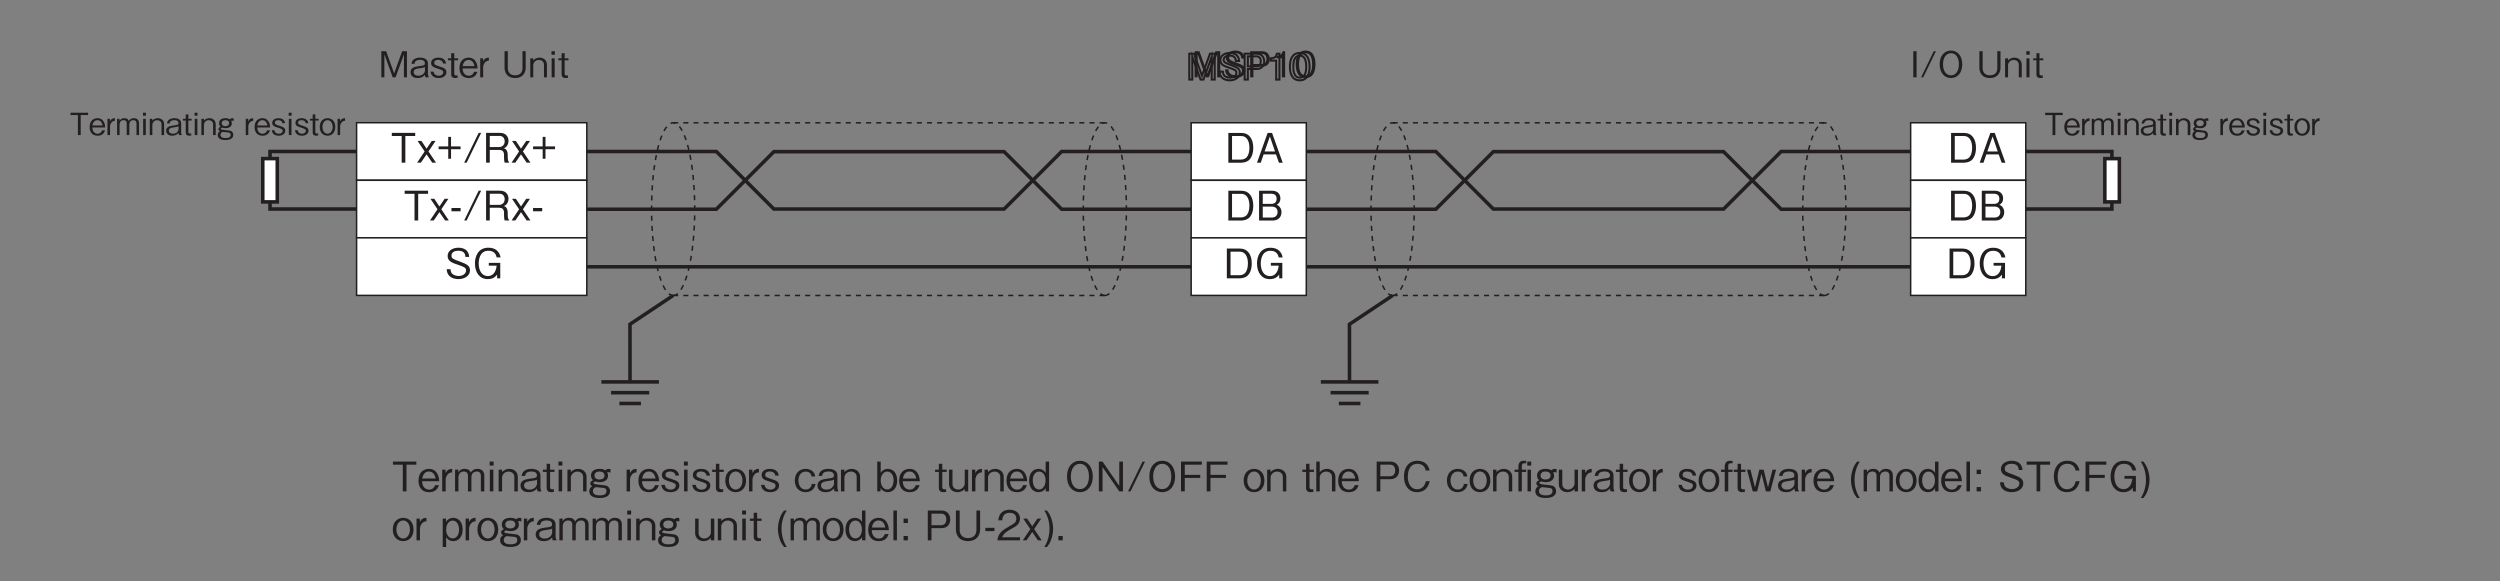 <?xml version="1.0" encoding="UTF-8"?>
<svg xmlns="http://www.w3.org/2000/svg" xmlns:xlink="http://www.w3.org/1999/xlink" width="487.56pt" height="113.37pt" viewBox="0 0 487.56 113.37" version="1.2">
<rect x="0" y="0" width="487.56" height="113.37" fill="#808080" stroke="none"/>
<defs>
<g>
<symbol overflow="visible" id="glyph0-0">
<path style="stroke:none;" d="M 0.703 0.844 L 6.266 0.844 L 6.266 -6.125 L 0.703 -6.125 Z M 3.484 -2.938 L 1.266 -5.781 L 5.703 -5.781 Z M 3.703 -2.641 L 5.922 -5.5 L 5.922 0.203 Z M 1.266 0.484 L 3.484 -2.359 L 5.703 0.484 Z M 1.047 -5.5 L 3.266 -2.641 L 1.047 0.203 Z M 1.047 -5.5 "/>
</symbol>
<symbol overflow="visible" id="glyph0-1">
<path style="stroke:none;" d="M 5.531 0 L 5.531 -5.094 L 4.594 -5.094 L 3.031 -0.766 L 1.469 -5.094 L 0.531 -5.094 L 0.531 0 L 1.125 0 L 1.125 -4.484 L 2.75 0 L 3.312 0 L 4.938 -4.484 L 4.938 0 Z M 5.531 0 "/>
</symbol>
<symbol overflow="visible" id="glyph0-2">
<path style="stroke:none;" d="M 3.75 0 L 3.75 -0.078 C 3.609 -0.203 3.562 -0.469 3.562 -0.641 L 3.562 -2.703 C 3.562 -3.641 2.672 -3.844 2 -3.844 C 1.766 -3.844 1.266 -3.812 0.875 -3.547 C 0.453 -3.266 0.406 -2.922 0.359 -2.641 L 0.953 -2.641 C 0.984 -2.891 1.047 -3.406 2.047 -3.406 C 2.219 -3.406 2.969 -3.406 2.969 -2.734 C 2.969 -2.328 2.719 -2.297 1.828 -2.188 C 0.906 -2.062 0.172 -1.844 0.172 -1.016 C 0.172 -0.859 0.188 -0.609 0.375 -0.344 C 0.594 -0.031 0.953 0.141 1.594 0.141 C 2.391 0.141 2.781 -0.266 2.984 -0.484 C 3 -0.25 3.016 -0.172 3.094 0 Z M 2.984 -1.266 C 2.984 -1.203 2.781 -0.312 1.703 -0.312 C 1.094 -0.312 0.781 -0.625 0.781 -1.016 C 0.781 -1.547 1.219 -1.672 1.859 -1.75 C 2.688 -1.875 2.781 -1.891 2.984 -2.016 Z M 2.984 -1.266 "/>
</symbol>
<symbol overflow="visible" id="glyph0-3">
<path style="stroke:none;" d="M 3.297 -1 C 3.297 -1.672 2.75 -1.859 2.094 -2.062 C 1.016 -2.438 0.922 -2.469 0.922 -2.828 C 0.922 -3.344 1.453 -3.406 1.688 -3.406 C 2.047 -3.406 2.578 -3.266 2.625 -2.703 L 3.234 -2.703 C 3.188 -2.969 3.031 -3.844 1.703 -3.844 C 1.031 -3.844 0.312 -3.547 0.312 -2.797 C 0.312 -2.109 0.844 -1.938 1.547 -1.719 C 2.391 -1.438 2.688 -1.344 2.688 -0.969 C 2.688 -0.75 2.469 -0.312 1.797 -0.312 C 1.156 -0.312 0.844 -0.703 0.797 -1.109 L 0.188 -1.109 C 0.266 -0.781 0.422 0.141 1.781 0.141 C 2.625 0.141 3.297 -0.297 3.297 -1 Z M 3.297 -1 "/>
</symbol>
<symbol overflow="visible" id="glyph0-4">
<path style="stroke:none;" d="M 2.094 -3.328 L 2.094 -3.703 L 1.344 -3.703 L 1.344 -4.703 L 0.75 -4.703 L 0.75 -3.703 L 0.109 -3.703 L 0.109 -3.328 L 0.75 -3.328 L 0.75 -0.594 C 0.75 -0.016 1.141 0.141 1.516 0.141 C 1.641 0.141 1.734 0.125 2 0.094 L 2 -0.359 L 1.844 -0.359 C 1.562 -0.359 1.344 -0.359 1.344 -0.75 L 1.344 -3.328 Z M 2.094 -3.328 "/>
</symbol>
<symbol overflow="visible" id="glyph0-5">
<path style="stroke:none;" d="M 3.703 -1.734 C 3.688 -2.016 3.656 -2.453 3.438 -2.906 C 3.219 -3.375 2.781 -3.844 1.938 -3.844 C 1.156 -3.844 0.172 -3.359 0.172 -1.828 C 0.172 -1.031 0.469 0.141 2 0.141 C 2.719 0.141 3.406 -0.188 3.656 -1.078 L 3.016 -1.078 C 2.922 -0.844 2.703 -0.312 1.984 -0.312 C 1.469 -0.312 0.812 -0.641 0.781 -1.734 Z M 3.094 -2.188 L 0.781 -2.188 C 0.906 -2.844 1.234 -3.391 1.938 -3.391 C 2.859 -3.391 3.047 -2.422 3.094 -2.188 Z M 3.094 -2.188 "/>
</symbol>
<symbol overflow="visible" id="glyph0-6">
<path style="stroke:none;" d="M 2.031 -3.25 L 2.031 -3.844 C 1.281 -3.844 1.031 -3.359 0.906 -3.109 L 0.906 -3.703 L 0.344 -3.703 L 0.344 0 L 0.922 0 L 0.922 -2.031 C 0.922 -2.312 1.094 -2.703 1.266 -2.891 C 1.484 -3.125 1.719 -3.25 2.031 -3.25 Z M 2.031 -3.25 "/>
</symbol>
<symbol overflow="visible" id="glyph0-7">
<path style="stroke:none;" d=""/>
</symbol>
<symbol overflow="visible" id="glyph0-8">
<path style="stroke:none;" d="M 4.703 -1.844 L 4.703 -5.094 L 4.078 -5.094 L 4.078 -1.75 C 4.078 -1.438 3.969 -0.391 2.625 -0.391 C 1.594 -0.391 1.219 -1.109 1.219 -1.75 L 1.219 -5.094 L 0.578 -5.094 L 0.578 -1.844 C 0.578 -1.406 0.75 0.141 2.672 0.141 C 4 0.141 4.703 -0.781 4.703 -1.844 Z M 4.703 -1.844 "/>
</symbol>
<symbol overflow="visible" id="glyph0-9">
<path style="stroke:none;" d="M 3.562 0 L 3.562 -2.469 C 3.562 -3.438 2.781 -3.844 2.141 -3.844 C 1.656 -3.844 1.188 -3.656 0.891 -3.281 L 0.891 -3.703 L 0.312 -3.703 L 0.312 0 L 0.891 0 L 0.891 -2.375 C 0.891 -2.766 1.25 -3.391 2.016 -3.391 C 2.469 -3.391 2.984 -3.109 2.984 -2.453 L 2.984 0 Z M 3.562 0 "/>
</symbol>
<symbol overflow="visible" id="glyph0-10">
<path style="stroke:none;" d="M 1.234 -4.406 L 1.234 -5.094 L 0.578 -5.094 L 0.578 -4.406 Z M 1.203 0 L 1.203 -3.703 L 0.609 -3.703 L 0.609 0 Z M 1.203 0 "/>
</symbol>
<symbol overflow="visible" id="glyph0-11">
<path style="stroke:none;" d="M 4.375 -1.359 C 4.375 -2.141 3.828 -2.422 2.719 -2.828 C 1.453 -3.297 1.219 -3.391 1.219 -3.875 C 1.219 -4.375 1.609 -4.703 2.406 -4.703 C 3.516 -4.703 3.578 -3.984 3.594 -3.656 L 4.25 -3.656 C 4.234 -3.828 4.203 -4.172 3.984 -4.516 C 3.562 -5.156 2.766 -5.219 2.422 -5.219 C 1.391 -5.219 0.562 -4.703 0.562 -3.828 C 0.562 -2.906 1.328 -2.641 2.328 -2.312 C 3.484 -1.922 3.719 -1.781 3.719 -1.344 C 3.719 -0.891 3.281 -0.391 2.453 -0.391 C 2.266 -0.391 1.797 -0.438 1.453 -0.688 C 1.094 -0.953 1.078 -1.359 1.062 -1.562 L 0.406 -1.562 C 0.422 -1.312 0.438 -0.969 0.688 -0.609 C 1.156 0.047 1.969 0.141 2.391 0.141 C 3.469 0.141 4.375 -0.422 4.375 -1.359 Z M 4.375 -1.359 "/>
</symbol>
<symbol overflow="visible" id="glyph0-12">
<path style="stroke:none;" d="M 4.375 -3.562 C 4.375 -4.531 3.75 -5.094 2.906 -5.094 L 0.547 -5.094 L 0.547 0 L 1.172 0 L 1.172 -2.078 L 2.906 -2.078 C 3.844 -2.078 4.375 -2.703 4.375 -3.562 Z M 3.719 -3.578 C 3.719 -3.062 3.484 -2.594 2.844 -2.594 L 1.172 -2.594 L 1.172 -4.562 L 2.844 -4.562 C 3.422 -4.562 3.719 -4.188 3.719 -3.578 Z M 3.719 -3.578 "/>
</symbol>
<symbol overflow="visible" id="glyph0-13">
<path style="stroke:none;" d="M 2.594 0 L 2.594 -5.094 L 2.109 -5.094 C 1.891 -4.234 1.328 -4.203 0.875 -4.172 L 0.875 -3.719 L 1.953 -3.719 L 1.953 0 Z M 2.594 0 "/>
</symbol>
<symbol overflow="visible" id="glyph0-14">
<path style="stroke:none;" d="M 4.125 -2.547 C 4.125 -3.812 3.75 -5.219 2.188 -5.219 C 0.641 -5.219 0.266 -3.828 0.266 -2.547 C 0.266 -1.266 0.641 0.141 2.188 0.141 C 3.75 0.141 4.125 -1.266 4.125 -2.547 Z M 3.469 -2.547 C 3.469 -1.359 3.172 -0.391 2.188 -0.391 C 1.219 -0.391 0.922 -1.359 0.922 -2.547 C 0.922 -3.688 1.203 -4.703 2.188 -4.703 C 3.172 -4.703 3.469 -3.719 3.469 -2.547 Z M 3.469 -2.547 "/>
</symbol>
<symbol overflow="visible" id="glyph0-15">
<path style="stroke:none;" d="M 1.219 0 L 1.219 -5.094 L 0.578 -5.094 L 0.578 0 Z M 1.219 0 "/>
</symbol>
<symbol overflow="visible" id="glyph0-16">
<path style="stroke:none;" d="M 3.188 -5.094 L 2.766 -5.094 L 0.297 0 L 0.719 0 Z M 3.188 -5.094 "/>
</symbol>
<symbol overflow="visible" id="glyph0-17">
<path style="stroke:none;" d="M 4.844 -2.547 C 4.844 -4.156 3.953 -5.219 2.641 -5.219 C 1.328 -5.219 0.438 -4.156 0.438 -2.547 C 0.438 -0.922 1.344 0.141 2.641 0.141 C 3.953 0.141 4.844 -0.906 4.844 -2.547 Z M 4.188 -2.547 C 4.188 -1.297 3.625 -0.391 2.641 -0.391 C 1.672 -0.391 1.094 -1.281 1.094 -2.547 C 1.094 -3.812 1.672 -4.703 2.641 -4.703 C 3.625 -4.703 4.188 -3.812 4.188 -2.547 Z M 4.188 -2.547 "/>
</symbol>
<symbol overflow="visible" id="glyph1-0">
<path style="stroke:none;" d="M 0.797 0.953 L 7.156 0.953 L 7.156 -7 L 0.797 -7 Z M 3.984 -3.344 L 1.453 -6.594 L 6.5 -6.594 Z M 4.234 -3.016 L 6.766 -6.281 L 6.766 0.234 Z M 1.453 0.562 L 3.984 -2.703 L 6.5 0.562 Z M 1.188 -6.281 L 3.719 -3.016 L 1.188 0.234 Z M 1.188 -6.281 "/>
</symbol>
<symbol overflow="visible" id="glyph1-1">
<path style="stroke:none;" d="M 5.531 -2.891 C 5.531 -4.609 4.766 -5.812 3.172 -5.812 L 0.672 -5.812 L 0.672 0 L 3.172 0 C 3.609 0 4.266 -0.125 4.672 -0.484 C 5.188 -0.938 5.531 -1.797 5.531 -2.891 Z M 4.781 -2.906 C 4.781 -2.094 4.578 -1.422 4.25 -1.062 C 4.062 -0.844 3.641 -0.609 3.156 -0.609 L 1.391 -0.609 L 1.391 -5.203 L 3.156 -5.203 C 4.5 -5.203 4.781 -3.844 4.781 -2.906 Z M 4.781 -2.906 "/>
</symbol>
<symbol overflow="visible" id="glyph1-2">
<path style="stroke:none;" d="M 5.234 0 L 3.156 -5.812 L 2.297 -5.812 L 0.219 0 L 0.953 0 L 1.516 -1.625 L 3.922 -1.625 L 4.5 0 Z M 3.734 -2.188 L 1.703 -2.188 L 2.734 -5.109 Z M 3.734 -2.188 "/>
</symbol>
<symbol overflow="visible" id="glyph1-3">
<path style="stroke:none;" d="M 5 -1.625 C 5 -1.922 4.922 -2.266 4.719 -2.547 C 4.5 -2.891 4.266 -2.984 4.062 -3.062 C 4.312 -3.219 4.781 -3.5 4.781 -4.312 C 4.781 -5.078 4.312 -5.812 3.172 -5.812 L 0.625 -5.812 L 0.625 0 L 3.328 0 C 4.516 0 5 -0.844 5 -1.625 Z M 4.047 -4.234 C 4.047 -3.594 3.672 -3.25 3.016 -3.25 L 1.344 -3.25 L 1.344 -5.219 L 3.016 -5.219 C 3.656 -5.219 4.047 -4.906 4.047 -4.234 Z M 4.234 -1.656 C 4.234 -0.891 3.703 -0.578 3.078 -0.578 L 1.344 -0.578 L 1.344 -2.719 L 3.078 -2.719 C 3.75 -2.719 4.234 -2.391 4.234 -1.656 Z M 4.234 -1.656 "/>
</symbol>
<symbol overflow="visible" id="glyph1-4">
<path style="stroke:none;" d="M 5.516 -4.078 C 5.312 -5.203 4.531 -5.969 3.156 -5.969 C 1.078 -5.969 0.516 -4.219 0.516 -2.891 C 0.516 -1.172 1.406 0.156 3 0.156 C 4.078 0.156 4.516 -0.328 4.844 -0.719 L 4.844 0 L 5.453 0 L 5.453 -3.016 L 3.219 -3.016 L 3.219 -2.469 L 4.75 -2.469 C 4.703 -2.062 4.516 -0.438 3.016 -0.438 C 1.828 -0.438 1.25 -1.578 1.25 -2.891 C 1.25 -3.469 1.375 -5.375 3.141 -5.375 C 4.453 -5.375 4.672 -4.422 4.75 -4.078 Z M 5.516 -4.078 "/>
</symbol>
<symbol overflow="visible" id="glyph1-5">
<path style="stroke:none;" d="M 4.781 -5.203 L 4.781 -5.812 L 0.219 -5.812 L 0.219 -5.203 L 2.141 -5.203 L 2.141 0 L 2.859 0 L 2.859 -5.203 Z M 4.781 -5.203 "/>
</symbol>
<symbol overflow="visible" id="glyph1-6">
<path style="stroke:none;" d="M 4.234 -1.984 C 4.203 -2.312 4.172 -2.812 3.922 -3.312 C 3.672 -3.844 3.188 -4.391 2.219 -4.391 C 1.312 -4.391 0.188 -3.828 0.188 -2.094 C 0.188 -1.188 0.547 0.156 2.281 0.156 C 3.109 0.156 3.891 -0.203 4.172 -1.219 L 3.438 -1.219 C 3.328 -0.969 3.078 -0.344 2.266 -0.344 C 1.672 -0.344 0.922 -0.734 0.891 -1.984 Z M 3.531 -2.5 L 0.906 -2.5 C 1.047 -3.25 1.422 -3.875 2.219 -3.875 C 3.266 -3.875 3.484 -2.766 3.531 -2.5 Z M 3.531 -2.5 "/>
</symbol>
<symbol overflow="visible" id="glyph1-7">
<path style="stroke:none;" d="M 2.328 -3.703 L 2.328 -4.391 C 1.453 -4.391 1.188 -3.844 1.047 -3.547 L 1.047 -4.234 L 0.391 -4.234 L 0.391 0 L 1.062 0 L 1.062 -2.312 C 1.062 -2.641 1.25 -3.078 1.453 -3.297 C 1.688 -3.562 1.953 -3.703 2.328 -3.703 Z M 2.328 -3.703 "/>
</symbol>
<symbol overflow="visible" id="glyph1-8">
<path style="stroke:none;" d="M 6.094 0 L 6.094 -3.094 C 6.094 -3.703 5.766 -4.391 4.75 -4.391 C 3.984 -4.391 3.688 -4.016 3.469 -3.672 C 3.344 -3.922 3.125 -4.391 2.266 -4.391 C 1.547 -4.391 1.203 -4.047 1.031 -3.688 L 1.031 -4.234 L 0.391 -4.234 L 0.391 0 L 1.047 0 L 1.047 -2.75 C 1.047 -2.828 1.062 -3.875 2.094 -3.875 C 2.406 -3.875 2.906 -3.766 2.906 -3.062 L 2.906 0 L 3.578 0 L 3.578 -2.766 C 3.578 -2.859 3.578 -3.875 4.656 -3.875 C 5.312 -3.875 5.422 -3.359 5.422 -3.016 L 5.422 0 Z M 6.094 0 "/>
</symbol>
<symbol overflow="visible" id="glyph1-9">
<path style="stroke:none;" d="M 1.422 -5.031 L 1.422 -5.812 L 0.656 -5.812 L 0.656 -5.031 Z M 1.375 0 L 1.375 -4.234 L 0.688 -4.234 L 0.688 0 Z M 1.375 0 "/>
</symbol>
<symbol overflow="visible" id="glyph1-10">
<path style="stroke:none;" d="M 4.078 0 L 4.078 -2.812 C 4.078 -3.922 3.188 -4.391 2.438 -4.391 C 1.891 -4.391 1.359 -4.172 1.016 -3.75 L 1.016 -4.234 L 0.344 -4.234 L 0.344 0 L 1.016 0 L 1.016 -2.719 C 1.016 -3.156 1.422 -3.859 2.297 -3.859 C 2.812 -3.859 3.406 -3.547 3.406 -2.812 L 3.406 0 Z M 4.078 0 "/>
</symbol>
<symbol overflow="visible" id="glyph1-11">
<path style="stroke:none;" d="M 4.266 0 L 4.266 -0.094 C 4.125 -0.234 4.078 -0.547 4.078 -0.734 L 4.078 -3.094 C 4.078 -4.156 3.047 -4.391 2.297 -4.391 C 2.016 -4.391 1.438 -4.359 1 -4.062 C 0.531 -3.734 0.469 -3.344 0.406 -3.016 L 1.094 -3.016 C 1.125 -3.297 1.203 -3.875 2.344 -3.875 C 2.531 -3.875 3.391 -3.875 3.391 -3.125 C 3.391 -2.641 3.109 -2.609 2.078 -2.484 C 1.047 -2.359 0.188 -2.094 0.188 -1.156 C 0.188 -0.984 0.219 -0.688 0.422 -0.391 C 0.688 -0.031 1.094 0.156 1.812 0.156 C 2.734 0.156 3.172 -0.312 3.406 -0.562 C 3.422 -0.281 3.438 -0.203 3.516 0 Z M 3.406 -1.453 C 3.406 -1.375 3.188 -0.344 1.953 -0.344 C 1.234 -0.344 0.875 -0.719 0.875 -1.156 C 0.875 -1.75 1.406 -1.906 2.109 -2 C 3.062 -2.141 3.172 -2.156 3.406 -2.297 Z M 3.406 -1.453 "/>
</symbol>
<symbol overflow="visible" id="glyph1-12">
<path style="stroke:none;" d="M 2.391 -3.797 L 2.391 -4.234 L 1.531 -4.234 L 1.531 -5.375 L 0.859 -5.375 L 0.859 -4.234 L 0.125 -4.234 L 0.125 -3.797 L 0.859 -3.797 L 0.859 -0.688 C 0.859 -0.031 1.297 0.156 1.734 0.156 C 1.875 0.156 1.984 0.141 2.281 0.109 L 2.281 -0.406 L 2.094 -0.406 C 1.797 -0.406 1.531 -0.406 1.531 -0.859 L 1.531 -3.797 Z M 2.391 -3.797 "/>
</symbol>
<symbol overflow="visible" id="glyph1-13">
<path style="stroke:none;" d="M 4.328 -3.641 L 4.328 -4.328 C 4.234 -4.359 4.125 -4.391 3.984 -4.391 C 3.641 -4.391 3.453 -4.219 3.312 -4.109 C 3.156 -4.219 2.844 -4.391 2.188 -4.391 C 0.766 -4.391 0.516 -3.562 0.516 -3.078 C 0.516 -2.625 0.734 -2.344 0.922 -2.172 C 0.719 -2.094 0.375 -1.906 0.375 -1.547 C 0.375 -1.203 0.656 -1.078 0.781 -1.016 C 0.625 -0.922 0.188 -0.672 0.188 -0.016 C 0.188 1.141 1.469 1.297 2.219 1.297 C 2.797 1.297 4.234 1.188 4.234 -0.062 C 4.234 -0.406 4.094 -0.719 3.859 -0.922 C 3.609 -1.141 3.312 -1.172 2.734 -1.234 C 1.484 -1.359 0.984 -1.406 0.984 -1.641 C 0.984 -1.734 1.062 -1.844 1.344 -1.938 C 1.625 -1.844 1.922 -1.797 2.234 -1.797 C 3.266 -1.797 3.844 -2.328 3.844 -3.047 C 3.844 -3.391 3.719 -3.594 3.656 -3.703 C 3.734 -3.719 3.828 -3.75 3.953 -3.75 C 4.156 -3.75 4.25 -3.688 4.328 -3.641 Z M 3.156 -3.094 C 3.156 -2.594 2.75 -2.312 2.172 -2.312 C 1.578 -2.312 1.203 -2.609 1.203 -3.094 C 1.203 -3.609 1.625 -3.875 2.172 -3.875 C 2.703 -3.875 3.156 -3.641 3.156 -3.094 Z M 3.531 -0.047 C 3.531 0.672 2.797 0.781 2.234 0.781 C 1.859 0.781 0.891 0.75 0.891 -0.062 C 0.891 -0.609 1.344 -0.781 1.469 -0.828 C 1.703 -0.797 2.719 -0.703 2.922 -0.672 C 3.172 -0.641 3.531 -0.594 3.531 -0.047 Z M 3.531 -0.047 "/>
</symbol>
<symbol overflow="visible" id="glyph1-14">
<path style="stroke:none;" d=""/>
</symbol>
<symbol overflow="visible" id="glyph1-15">
<path style="stroke:none;" d="M 3.75 -1.141 C 3.75 -1.906 3.141 -2.109 2.391 -2.359 C 1.156 -2.781 1.047 -2.812 1.047 -3.234 C 1.047 -3.812 1.656 -3.875 1.922 -3.875 C 2.328 -3.875 2.938 -3.719 3 -3.078 L 3.688 -3.078 C 3.641 -3.391 3.453 -4.391 1.953 -4.391 C 1.172 -4.391 0.344 -4.047 0.344 -3.188 C 0.344 -2.406 0.969 -2.219 1.75 -1.953 C 2.734 -1.641 3.062 -1.531 3.062 -1.109 C 3.062 -0.844 2.828 -0.344 2.047 -0.344 C 1.312 -0.344 0.953 -0.812 0.922 -1.266 L 0.219 -1.266 C 0.297 -0.875 0.484 0.156 2.031 0.156 C 3 0.156 3.75 -0.328 3.75 -1.141 Z M 3.75 -1.141 "/>
</symbol>
<symbol overflow="visible" id="glyph1-16">
<path style="stroke:none;" d="M 4.234 -2.109 C 4.234 -3.688 3.234 -4.391 2.219 -4.391 C 1.188 -4.391 0.188 -3.688 0.188 -2.109 C 0.188 -0.547 1.188 0.156 2.219 0.156 C 3.234 0.156 4.234 -0.547 4.234 -2.109 Z M 3.531 -2.109 C 3.531 -1.141 3 -0.359 2.219 -0.359 C 1.422 -0.359 0.891 -1.141 0.891 -2.109 C 0.891 -3.078 1.406 -3.875 2.219 -3.875 C 3.016 -3.875 3.531 -3.078 3.531 -2.109 Z M 3.531 -2.109 "/>
</symbol>
<symbol overflow="visible" id="glyph1-17">
<path style="stroke:none;" d="M 4.234 -1.453 L 3.5 -1.453 C 3.469 -1.234 3.297 -0.359 2.312 -0.359 C 1.203 -0.359 0.891 -1.438 0.891 -2.125 C 0.891 -2.734 1.156 -3.859 2.297 -3.859 C 3.281 -3.859 3.406 -3.141 3.453 -2.906 L 4.172 -2.906 C 4.125 -3.125 4.078 -3.422 3.828 -3.734 C 3.375 -4.297 2.672 -4.391 2.312 -4.391 C 1.125 -4.391 0.188 -3.594 0.188 -2.109 C 0.188 -0.641 1.125 0.156 2.281 0.156 C 2.984 0.156 4.016 -0.172 4.234 -1.453 Z M 4.234 -1.453 "/>
</symbol>
<symbol overflow="visible" id="glyph1-18">
<path style="stroke:none;" d="M 4.234 -2.109 C 4.234 -3.656 3.375 -4.391 2.406 -4.391 C 2.234 -4.391 1.5 -4.391 1.016 -3.609 L 1.016 -5.812 L 0.344 -5.812 L 0.344 0 L 0.984 0 L 0.984 -0.641 C 1.344 -0.062 1.891 0.156 2.391 0.156 C 3.359 0.156 4.234 -0.578 4.234 -2.109 Z M 3.531 -2.172 C 3.531 -1.359 3.203 -0.375 2.281 -0.375 C 1.375 -0.375 1.016 -1.406 1.016 -2.141 C 1.016 -3 1.453 -3.859 2.297 -3.859 C 3.047 -3.859 3.531 -3.141 3.531 -2.172 Z M 3.531 -2.172 "/>
</symbol>
<symbol overflow="visible" id="glyph1-19">
<path style="stroke:none;" d="M 4.078 0 L 4.078 -4.234 L 3.406 -4.234 L 3.406 -1.516 C 3.406 -1.078 2.984 -0.359 2.125 -0.359 C 1.609 -0.359 1.016 -0.688 1.016 -1.422 L 1.016 -4.234 L 0.344 -4.234 L 0.344 -1.422 C 0.344 -0.297 1.234 0.156 1.984 0.156 C 2.531 0.156 3.062 -0.062 3.406 -0.484 L 3.406 0 Z M 4.078 0 "/>
</symbol>
<symbol overflow="visible" id="glyph1-20">
<path style="stroke:none;" d="M 4.078 0 L 4.078 -5.812 L 3.406 -5.812 L 3.406 -3.609 C 2.906 -4.391 2.188 -4.391 2.016 -4.391 C 1.047 -4.391 0.188 -3.656 0.188 -2.109 C 0.188 -0.578 1.047 0.156 2.031 0.156 C 2.516 0.156 3.078 -0.062 3.422 -0.641 L 3.422 0 Z M 3.391 -2.141 C 3.391 -1.406 3.047 -0.375 2.125 -0.375 C 1.234 -0.375 0.891 -1.344 0.891 -2.172 C 0.891 -3.141 1.375 -3.859 2.125 -3.859 C 2.969 -3.859 3.391 -3 3.391 -2.141 Z M 3.391 -2.141 "/>
</symbol>
<symbol overflow="visible" id="glyph1-21">
<path style="stroke:none;" d="M 5.531 -2.906 C 5.531 -4.75 4.516 -5.969 3.016 -5.969 C 1.516 -5.969 0.5 -4.75 0.5 -2.906 C 0.5 -1.047 1.531 0.156 3.016 0.156 C 4.516 0.156 5.531 -1.047 5.531 -2.906 Z M 4.781 -2.906 C 4.781 -1.469 4.141 -0.438 3.016 -0.438 C 1.906 -0.438 1.25 -1.453 1.25 -2.906 C 1.25 -4.344 1.906 -5.375 3.016 -5.375 C 4.141 -5.375 4.781 -4.344 4.781 -2.906 Z M 4.781 -2.906 "/>
</symbol>
<symbol overflow="visible" id="glyph1-22">
<path style="stroke:none;" d="M 5.375 0 L 5.375 -5.812 L 4.656 -5.812 L 4.656 -1.062 L 1.391 -5.812 L 0.672 -5.812 L 0.672 0 L 1.391 0 L 1.391 -4.734 L 4.656 0 Z M 5.375 0 "/>
</symbol>
<symbol overflow="visible" id="glyph1-23">
<path style="stroke:none;" d="M 3.641 -5.812 L 3.156 -5.812 L 0.328 0 L 0.812 0 Z M 3.641 -5.812 "/>
</symbol>
<symbol overflow="visible" id="glyph1-24">
<path style="stroke:none;" d="M 4.703 -5.203 L 4.703 -5.812 L 0.641 -5.812 L 0.641 0 L 1.375 0 L 1.375 -2.625 L 4.391 -2.625 L 4.391 -3.219 L 1.375 -3.219 L 1.375 -5.203 Z M 4.703 -5.203 "/>
</symbol>
<symbol overflow="visible" id="glyph1-25">
<path style="stroke:none;" d="M 4.078 0 L 4.078 -2.812 C 4.078 -3.922 3.188 -4.391 2.438 -4.391 C 1.891 -4.391 1.359 -4.172 1.016 -3.75 L 1.016 -5.812 L 0.344 -5.812 L 0.344 0 L 1.016 0 L 1.016 -2.719 C 1.016 -3.156 1.422 -3.859 2.297 -3.859 C 2.812 -3.859 3.406 -3.547 3.406 -2.812 L 3.406 0 Z M 4.078 0 "/>
</symbol>
<symbol overflow="visible" id="glyph1-26">
<path style="stroke:none;" d="M 5 -4.078 C 5 -5.172 4.281 -5.812 3.312 -5.812 L 0.625 -5.812 L 0.625 0 L 1.344 0 L 1.344 -2.375 L 3.312 -2.375 C 4.375 -2.375 5 -3.094 5 -4.078 Z M 4.234 -4.094 C 4.234 -3.5 3.969 -2.953 3.234 -2.953 L 1.344 -2.953 L 1.344 -5.203 L 3.234 -5.203 C 3.906 -5.203 4.234 -4.766 4.234 -4.094 Z M 4.234 -4.094 "/>
</symbol>
<symbol overflow="visible" id="glyph1-27">
<path style="stroke:none;" d="M 5.531 -1.984 L 4.766 -1.984 C 4.703 -1.688 4.406 -0.422 3.062 -0.422 C 1.688 -0.422 1.234 -1.781 1.25 -2.891 C 1.25 -3.438 1.359 -5.375 3.125 -5.375 C 3.734 -5.375 4.562 -5.125 4.734 -4.062 L 5.5 -4.062 C 5.453 -4.281 5.375 -4.641 5.094 -5.047 C 4.547 -5.891 3.516 -5.969 3.141 -5.969 C 1.328 -5.969 0.5 -4.562 0.5 -2.922 C 0.5 -1.188 1.375 0.156 3.047 0.156 C 4.531 0.156 5.25 -0.781 5.531 -1.984 Z M 5.531 -1.984 "/>
</symbol>
<symbol overflow="visible" id="glyph1-28">
<path style="stroke:none;" d="M 3.359 -5.031 L 3.359 -5.812 L 2.594 -5.812 L 2.594 -5.031 Z M 3.312 0 L 3.312 -4.234 L 2.641 -4.234 L 2.641 0 Z M 2.375 -3.797 L 2.375 -4.234 L 1.531 -4.234 L 1.531 -4.922 C 1.531 -5.281 1.672 -5.484 2.016 -5.484 L 2.375 -5.484 L 2.375 -5.969 L 1.906 -5.969 C 1.125 -5.969 0.859 -5.5 0.859 -4.766 L 0.859 -4.234 L 0.109 -4.234 L 0.109 -3.797 L 0.859 -3.797 L 0.859 0 L 1.531 0 L 1.531 -3.797 Z M 2.375 -3.797 "/>
</symbol>
<symbol overflow="visible" id="glyph1-29">
<path style="stroke:none;" d="M 2.391 -3.797 L 2.391 -4.234 L 1.547 -4.234 L 1.547 -4.922 C 1.547 -5.281 1.672 -5.484 2.016 -5.484 L 2.391 -5.484 L 2.391 -5.969 L 1.922 -5.969 C 1.125 -5.969 0.859 -5.5 0.859 -4.766 L 0.859 -4.234 L 0.125 -4.234 L 0.125 -3.797 L 0.859 -3.797 L 0.859 0 L 1.547 0 L 1.547 -3.797 Z M 2.391 -3.797 "/>
</symbol>
<symbol overflow="visible" id="glyph1-30">
<path style="stroke:none;" d="M 5.859 -4.234 L 5.172 -4.234 L 4.281 -0.781 L 3.438 -4.234 L 2.594 -4.234 L 1.75 -0.781 L 0.859 -4.234 L 0.188 -4.234 L 1.312 0 L 2.172 0 L 3.016 -3.453 L 3.875 0 L 4.734 0 Z M 5.859 -4.234 "/>
</symbol>
<symbol overflow="visible" id="glyph1-31">
<path style="stroke:none;" d="M 2.141 1.297 C 1.469 0.234 1.125 -1 1.125 -2.25 C 1.125 -3.5 1.469 -4.75 2.141 -5.812 L 1.609 -5.812 C 1.312 -5.406 1.062 -5.094 0.797 -4.344 C 0.562 -3.656 0.422 -2.922 0.422 -2.25 C 0.422 -1.609 0.547 -0.875 0.797 -0.156 C 1.062 0.578 1.312 0.906 1.609 1.297 Z M 2.141 1.297 "/>
</symbol>
<symbol overflow="visible" id="glyph1-32">
<path style="stroke:none;" d="M 1.375 0 L 1.375 -5.812 L 0.688 -5.812 L 0.688 0 Z M 1.375 0 "/>
</symbol>
<symbol overflow="visible" id="glyph1-33">
<path style="stroke:none;" d="M 1.453 -3.375 L 1.453 -4.234 L 0.609 -4.234 L 0.609 -3.375 Z M 1.453 0 L 1.453 -0.844 L 0.609 -0.844 L 0.609 0 Z M 1.453 0 "/>
</symbol>
<symbol overflow="visible" id="glyph1-34">
<path style="stroke:none;" d="M 5 -1.562 C 5 -2.453 4.375 -2.766 3.109 -3.234 C 1.656 -3.766 1.391 -3.859 1.391 -4.422 C 1.391 -5 1.844 -5.375 2.75 -5.375 C 4.016 -5.375 4.078 -4.547 4.109 -4.172 L 4.844 -4.172 C 4.828 -4.375 4.797 -4.766 4.547 -5.156 C 4.078 -5.891 3.156 -5.969 2.766 -5.969 C 1.578 -5.969 0.641 -5.359 0.641 -4.359 C 0.641 -3.328 1.516 -3.016 2.656 -2.641 C 3.984 -2.188 4.234 -2.031 4.234 -1.531 C 4.234 -1.016 3.734 -0.453 2.812 -0.453 C 2.578 -0.453 2.047 -0.5 1.656 -0.781 C 1.25 -1.078 1.219 -1.547 1.203 -1.781 L 0.469 -1.781 C 0.484 -1.5 0.5 -1.109 0.781 -0.703 C 1.328 0.062 2.25 0.156 2.734 0.156 C 3.953 0.156 5 -0.484 5 -1.562 Z M 5 -1.562 "/>
</symbol>
<symbol overflow="visible" id="glyph1-35">
<path style="stroke:none;" d="M 2.078 -2.25 C 2.078 -2.922 1.953 -3.656 1.703 -4.344 C 1.438 -5.094 1.188 -5.406 0.891 -5.812 L 0.359 -5.812 C 1.047 -4.75 1.375 -3.5 1.375 -2.25 C 1.375 -1 1.047 0.234 0.359 1.297 L 0.891 1.297 C 1.188 0.906 1.438 0.578 1.703 -0.156 C 1.953 -0.875 2.078 -1.609 2.078 -2.25 Z M 2.078 -2.25 "/>
</symbol>
<symbol overflow="visible" id="glyph1-36">
<path style="stroke:none;" d="M 4.234 -2.109 C 4.234 -3.656 3.359 -4.391 2.391 -4.391 C 1.891 -4.391 1.344 -4.172 0.984 -3.594 L 0.984 -4.234 L 0.344 -4.234 L 0.344 1.297 L 1.016 1.297 L 1.016 -0.625 C 1.5 0.156 2.234 0.156 2.406 0.156 C 3.375 0.156 4.234 -0.578 4.234 -2.109 Z M 3.531 -2.062 C 3.531 -1.078 3.047 -0.375 2.297 -0.375 C 1.453 -0.375 1.016 -1.219 1.016 -2.094 C 1.016 -2.547 1.188 -3.844 2.328 -3.844 C 3.047 -3.844 3.531 -3.078 3.531 -2.062 Z M 3.531 -2.062 "/>
</symbol>
<symbol overflow="visible" id="glyph1-37">
<path style="stroke:none;" d="M 5.375 -2.094 L 5.375 -5.812 L 4.656 -5.812 L 4.656 -2 C 4.656 -1.641 4.531 -0.438 3 -0.438 C 1.812 -0.438 1.391 -1.266 1.391 -2 L 1.391 -5.812 L 0.656 -5.812 L 0.656 -2.094 C 0.656 -1.609 0.859 0.156 3.047 0.156 C 4.578 0.156 5.375 -0.875 5.375 -2.094 Z M 5.375 -2.094 "/>
</symbol>
<symbol overflow="visible" id="glyph1-38">
<path style="stroke:none;" d="M 2.141 -1.797 L 2.141 -2.438 L 0.359 -2.438 L 0.359 -1.797 Z M 2.141 -1.797 "/>
</symbol>
<symbol overflow="visible" id="glyph1-39">
<path style="stroke:none;" d="M 4.609 0 L 4.609 -0.594 L 1.125 -0.594 C 1.281 -0.969 1.484 -1.469 2.938 -2.25 C 4.016 -2.812 4.609 -3.25 4.609 -4.266 C 4.609 -5.578 3.406 -5.969 2.578 -5.969 C 2.297 -5.969 1.469 -5.922 0.922 -5.312 C 0.453 -4.797 0.422 -4.234 0.391 -3.906 L 1.156 -3.906 C 1.172 -4.219 1.234 -5.375 2.594 -5.375 C 3.141 -5.375 3.891 -5.141 3.891 -4.234 C 3.891 -3.5 3.5 -3.281 2.625 -2.797 C 1.172 -1.969 0.328 -1.391 0.203 0 Z M 4.609 0 "/>
</symbol>
<symbol overflow="visible" id="glyph1-40">
<path style="stroke:none;" d="M 3.828 0 L 2.359 -2.188 L 3.734 -4.234 L 3 -4.234 L 1.984 -2.734 L 0.984 -4.234 L 0.234 -4.234 L 1.609 -2.188 L 0.141 0 L 0.875 0 L 1.984 -1.625 L 3.094 0 Z M 3.828 0 "/>
</symbol>
<symbol overflow="visible" id="glyph1-41">
<path style="stroke:none;" d="M 1.453 0 L 1.453 -0.844 L 0.609 -0.844 L 0.609 0 Z M 1.453 0 "/>
</symbol>
<symbol overflow="visible" id="glyph1-42">
<path style="stroke:none;" d="M 4.641 -2.625 L 4.641 -3.172 L 2.781 -3.172 L 2.781 -5.031 L 2.234 -5.031 L 2.234 -3.172 L 0.359 -3.172 L 0.359 -2.625 L 2.234 -2.625 L 2.234 -0.766 L 2.781 -0.766 L 2.781 -2.625 Z M 4.641 -2.625 "/>
</symbol>
<symbol overflow="visible" id="glyph1-43">
<path style="stroke:none;" d="M 5.109 0 L 5.109 -0.125 C 5 -0.203 4.953 -0.266 4.906 -0.453 C 4.875 -0.609 4.844 -0.859 4.844 -1.125 L 4.844 -1.547 C 4.844 -1.719 4.828 -2.094 4.641 -2.391 C 4.469 -2.703 4.297 -2.75 4.078 -2.812 C 4.234 -2.875 4.391 -2.938 4.547 -3.094 C 4.828 -3.359 5 -3.812 5 -4.234 C 5 -4.969 4.562 -5.812 3.375 -5.812 L 0.625 -5.812 L 0.625 0 L 1.344 0 L 1.344 -2.484 L 3.156 -2.484 C 3.688 -2.484 4.125 -2.297 4.125 -1.5 L 4.125 -1 C 4.125 -0.516 4.156 -0.297 4.25 0 Z M 4.25 -4.156 C 4.25 -3.547 3.844 -3.047 3.172 -3.047 L 1.344 -3.047 L 1.344 -5.219 L 3.25 -5.219 C 3.938 -5.219 4.25 -4.703 4.25 -4.156 Z M 4.25 -4.156 "/>
</symbol>
<symbol overflow="visible" id="glyph2-0">
<path style="stroke:none;" d="M 0.594 0.719 L 5.375 0.719 L 5.375 -5.25 L 0.594 -5.25 Z M 2.984 -2.516 L 1.094 -4.953 L 4.875 -4.953 Z M 3.172 -2.266 L 5.078 -4.703 L 5.078 0.172 Z M 1.094 0.422 L 2.984 -2.016 L 4.875 0.422 Z M 0.891 -4.703 L 2.797 -2.266 L 0.891 0.172 Z M 0.891 -4.703 "/>
</symbol>
<symbol overflow="visible" id="glyph2-1">
<path style="stroke:none;" d="M 3.594 -3.906 L 3.594 -4.359 L 0.172 -4.359 L 0.172 -3.906 L 1.609 -3.906 L 1.609 0 L 2.156 0 L 2.156 -3.906 Z M 3.594 -3.906 "/>
</symbol>
<symbol overflow="visible" id="glyph2-2">
<path style="stroke:none;" d="M 3.172 -1.484 C 3.156 -1.734 3.141 -2.109 2.953 -2.484 C 2.75 -2.891 2.391 -3.297 1.672 -3.297 C 0.984 -3.297 0.141 -2.875 0.141 -1.562 C 0.141 -0.891 0.406 0.125 1.719 0.125 C 2.328 0.125 2.922 -0.156 3.141 -0.922 L 2.578 -0.922 C 2.5 -0.734 2.312 -0.266 1.688 -0.266 C 1.25 -0.266 0.688 -0.547 0.672 -1.484 Z M 2.656 -1.875 L 0.672 -1.875 C 0.781 -2.438 1.062 -2.906 1.672 -2.906 C 2.453 -2.906 2.609 -2.078 2.656 -1.875 Z M 2.656 -1.875 "/>
</symbol>
<symbol overflow="visible" id="glyph2-3">
<path style="stroke:none;" d="M 1.75 -2.781 L 1.75 -3.297 C 1.094 -3.297 0.891 -2.891 0.781 -2.656 L 0.781 -3.172 L 0.297 -3.172 L 0.297 0 L 0.797 0 L 0.797 -1.734 C 0.797 -1.984 0.938 -2.312 1.094 -2.469 C 1.266 -2.672 1.469 -2.781 1.75 -2.781 Z M 1.75 -2.781 "/>
</symbol>
<symbol overflow="visible" id="glyph2-4">
<path style="stroke:none;" d="M 4.578 0 L 4.578 -2.328 C 4.578 -2.781 4.328 -3.297 3.562 -3.297 C 2.984 -3.297 2.766 -3.016 2.609 -2.75 C 2.516 -2.953 2.344 -3.297 1.688 -3.297 C 1.156 -3.297 0.906 -3.031 0.781 -2.766 L 0.781 -3.172 L 0.297 -3.172 L 0.297 0 L 0.781 0 L 0.781 -2.062 C 0.781 -2.125 0.797 -2.906 1.562 -2.906 C 1.812 -2.906 2.172 -2.828 2.172 -2.297 L 2.172 0 L 2.688 0 L 2.688 -2.078 C 2.688 -2.156 2.688 -2.906 3.484 -2.906 C 3.984 -2.906 4.078 -2.516 4.078 -2.266 L 4.078 0 Z M 4.578 0 "/>
</symbol>
<symbol overflow="visible" id="glyph2-5">
<path style="stroke:none;" d="M 1.062 -3.781 L 1.062 -4.359 L 0.484 -4.359 L 0.484 -3.781 Z M 1.031 0 L 1.031 -3.172 L 0.516 -3.172 L 0.516 0 Z M 1.031 0 "/>
</symbol>
<symbol overflow="visible" id="glyph2-6">
<path style="stroke:none;" d="M 3.062 0 L 3.062 -2.109 C 3.062 -2.953 2.391 -3.297 1.828 -3.297 C 1.422 -3.297 1.016 -3.141 0.766 -2.812 L 0.766 -3.172 L 0.266 -3.172 L 0.266 0 L 0.766 0 L 0.766 -2.031 C 0.766 -2.359 1.062 -2.906 1.719 -2.906 C 2.109 -2.906 2.547 -2.656 2.547 -2.109 L 2.547 0 Z M 3.062 0 "/>
</symbol>
<symbol overflow="visible" id="glyph2-7">
<path style="stroke:none;" d="M 3.203 0 L 3.203 -0.062 C 3.094 -0.172 3.062 -0.406 3.062 -0.562 L 3.062 -2.328 C 3.062 -3.109 2.281 -3.297 1.719 -3.297 C 1.516 -3.297 1.078 -3.266 0.75 -3.047 C 0.391 -2.797 0.344 -2.5 0.297 -2.266 L 0.812 -2.266 C 0.844 -2.469 0.906 -2.906 1.75 -2.906 C 1.906 -2.906 2.547 -2.906 2.547 -2.344 C 2.547 -1.984 2.328 -1.969 1.562 -1.875 C 0.781 -1.766 0.141 -1.578 0.141 -0.875 C 0.141 -0.734 0.156 -0.516 0.312 -0.297 C 0.516 -0.031 0.812 0.125 1.359 0.125 C 2.047 0.125 2.375 -0.234 2.547 -0.422 C 2.562 -0.203 2.578 -0.156 2.641 0 Z M 2.547 -1.094 C 2.547 -1.031 2.391 -0.266 1.469 -0.266 C 0.938 -0.266 0.656 -0.531 0.656 -0.875 C 0.656 -1.312 1.047 -1.422 1.594 -1.5 C 2.297 -1.609 2.375 -1.625 2.547 -1.719 Z M 2.547 -1.094 "/>
</symbol>
<symbol overflow="visible" id="glyph2-8">
<path style="stroke:none;" d="M 1.797 -2.844 L 1.797 -3.172 L 1.156 -3.172 L 1.156 -4.031 L 0.641 -4.031 L 0.641 -3.172 L 0.094 -3.172 L 0.094 -2.844 L 0.641 -2.844 L 0.641 -0.516 C 0.641 -0.016 0.984 0.125 1.297 0.125 C 1.406 0.125 1.5 0.109 1.719 0.078 L 1.719 -0.297 L 1.578 -0.297 C 1.344 -0.297 1.156 -0.297 1.156 -0.641 L 1.156 -2.844 Z M 1.797 -2.844 "/>
</symbol>
<symbol overflow="visible" id="glyph2-9">
<path style="stroke:none;" d="M 3.25 -2.734 L 3.25 -3.25 C 3.188 -3.266 3.094 -3.297 2.984 -3.297 C 2.734 -3.297 2.594 -3.172 2.484 -3.078 C 2.359 -3.156 2.141 -3.297 1.641 -3.297 C 0.578 -3.297 0.391 -2.672 0.391 -2.312 C 0.391 -1.969 0.562 -1.75 0.688 -1.641 C 0.547 -1.578 0.281 -1.422 0.281 -1.156 C 0.281 -0.906 0.484 -0.812 0.594 -0.766 C 0.469 -0.688 0.141 -0.5 0.141 0 C 0.141 0.859 1.109 0.969 1.656 0.969 C 2.094 0.969 3.172 0.891 3.172 -0.047 C 3.172 -0.312 3.062 -0.547 2.891 -0.688 C 2.703 -0.859 2.484 -0.891 2.047 -0.922 C 1.109 -1.016 0.734 -1.047 0.734 -1.234 C 0.734 -1.312 0.797 -1.375 1 -1.453 C 1.219 -1.375 1.438 -1.344 1.672 -1.344 C 2.453 -1.344 2.891 -1.75 2.891 -2.281 C 2.891 -2.547 2.797 -2.688 2.75 -2.781 C 2.812 -2.797 2.875 -2.812 2.969 -2.812 C 3.109 -2.812 3.188 -2.766 3.25 -2.734 Z M 2.359 -2.328 C 2.359 -1.953 2.062 -1.734 1.641 -1.734 C 1.188 -1.734 0.906 -1.969 0.906 -2.328 C 0.906 -2.703 1.219 -2.906 1.641 -2.906 C 2.031 -2.906 2.359 -2.734 2.359 -2.328 Z M 2.656 -0.031 C 2.656 0.5 2.094 0.578 1.672 0.578 C 1.391 0.578 0.672 0.562 0.672 -0.047 C 0.672 -0.453 1.016 -0.578 1.109 -0.625 C 1.281 -0.594 2.047 -0.531 2.203 -0.5 C 2.375 -0.484 2.656 -0.453 2.656 -0.031 Z M 2.656 -0.031 "/>
</symbol>
<symbol overflow="visible" id="glyph2-10">
<path style="stroke:none;" d=""/>
</symbol>
<symbol overflow="visible" id="glyph2-11">
<path style="stroke:none;" d="M 2.812 -0.859 C 2.812 -1.422 2.359 -1.594 1.797 -1.766 C 0.859 -2.094 0.781 -2.109 0.781 -2.422 C 0.781 -2.859 1.234 -2.906 1.438 -2.906 C 1.75 -2.906 2.203 -2.797 2.25 -2.312 L 2.766 -2.312 C 2.734 -2.547 2.594 -3.297 1.469 -3.297 C 0.891 -3.297 0.266 -3.031 0.266 -2.391 C 0.266 -1.812 0.719 -1.656 1.312 -1.469 C 2.047 -1.234 2.297 -1.141 2.297 -0.828 C 2.297 -0.641 2.125 -0.266 1.531 -0.266 C 0.984 -0.266 0.719 -0.609 0.688 -0.953 L 0.172 -0.953 C 0.219 -0.656 0.359 0.125 1.531 0.125 C 2.25 0.125 2.812 -0.25 2.812 -0.859 Z M 2.812 -0.859 "/>
</symbol>
<symbol overflow="visible" id="glyph2-12">
<path style="stroke:none;" d="M 3.172 -1.594 C 3.172 -2.766 2.422 -3.297 1.656 -3.297 C 0.891 -3.297 0.141 -2.766 0.141 -1.594 C 0.141 -0.406 0.891 0.125 1.656 0.125 C 2.422 0.125 3.172 -0.406 3.172 -1.594 Z M 2.656 -1.594 C 2.656 -0.859 2.25 -0.266 1.656 -0.266 C 1.062 -0.266 0.672 -0.859 0.672 -1.594 C 0.672 -2.312 1.062 -2.906 1.656 -2.906 C 2.266 -2.906 2.656 -2.312 2.656 -1.594 Z M 2.656 -1.594 "/>
</symbol>
</g>
</defs>
<g id="surface1">
<path style="fill:none;stroke-width:7;stroke-linecap:butt;stroke-linejoin:miter;stroke:rgb(13.73%,12.16%,12.549%);stroke-opacity:1;stroke-miterlimit:4;" d="M 2731.978 556.722 L 2646.937 500.042 L 2647.055 387.388 " transform="matrix(0.099,0,0,-0.099,1.128,112.743)"/>
<path style="fill:none;stroke-width:7;stroke-linecap:butt;stroke-linejoin:miter;stroke:rgb(13.73%,12.16%,12.549%);stroke-opacity:1;stroke-miterlimit:4;" d="M 2703.971 386.485 L 2590.571 386.485 " transform="matrix(0.099,0,0,-0.099,1.128,112.743)"/>
<path style="fill:none;stroke-width:7;stroke-linecap:butt;stroke-linejoin:miter;stroke:rgb(13.73%,12.16%,12.549%);stroke-opacity:1;stroke-miterlimit:4;" d="M 2684.842 365.234 L 2609.74 365.234 " transform="matrix(0.099,0,0,-0.099,1.128,112.743)"/>
<path style="fill:none;stroke-width:7;stroke-linecap:butt;stroke-linejoin:miter;stroke:rgb(13.73%,12.16%,12.549%);stroke-opacity:1;stroke-miterlimit:4;" d="M 2668.541 343.984 L 2626.001 343.984 " transform="matrix(0.099,0,0,-0.099,1.128,112.743)"/>
<path style="fill:none;stroke-width:7;stroke-linecap:butt;stroke-linejoin:miter;stroke:rgb(13.73%,12.16%,12.549%);stroke-opacity:1;stroke-miterlimit:4;" d="M 1314.692 556.722 L 1229.613 500.042 L 1229.73 387.388 " transform="matrix(0.099,0,0,-0.099,1.128,112.743)"/>
<path style="fill:none;stroke-width:7;stroke-linecap:butt;stroke-linejoin:miter;stroke:rgb(13.73%,12.16%,12.549%);stroke-opacity:1;stroke-miterlimit:4;" d="M 1286.647 386.485 L 1173.286 386.485 " transform="matrix(0.099,0,0,-0.099,1.128,112.743)"/>
<path style="fill:none;stroke-width:7;stroke-linecap:butt;stroke-linejoin:miter;stroke:rgb(13.73%,12.16%,12.549%);stroke-opacity:1;stroke-miterlimit:4;" d="M 1267.517 365.234 L 1192.415 365.234 " transform="matrix(0.099,0,0,-0.099,1.128,112.743)"/>
<path style="fill:none;stroke-width:7;stroke-linecap:butt;stroke-linejoin:miter;stroke:rgb(13.73%,12.16%,12.549%);stroke-opacity:1;stroke-miterlimit:4;" d="M 1251.216 343.984 L 1208.716 343.984 " transform="matrix(0.099,0,0,-0.099,1.128,112.743)"/>
<path style="fill:none;stroke-width:7;stroke-linecap:butt;stroke-linejoin:miter;stroke:rgb(13.73%,12.16%,12.549%);stroke-opacity:1;stroke-miterlimit:4;" d="M 3752.461 840.399 L 3497.34 840.399 L 3383.94 726.999 L 2930.457 726.999 L 2817.057 840.399 L 2561.936 840.399 " transform="matrix(0.099,0,0,-0.099,1.128,112.743)"/>
<path style="fill:none;stroke-width:7;stroke-linecap:butt;stroke-linejoin:miter;stroke:rgb(13.73%,12.16%,12.549%);stroke-opacity:1;stroke-miterlimit:4;" d="M 3752.461 726.646 L 3497.34 726.646 L 3383.94 840.046 L 2930.457 840.046 L 2817.057 726.646 L 2561.936 726.646 " transform="matrix(0.099,0,0,-0.099,1.128,112.743)"/>
<path style="fill:none;stroke-width:7;stroke-linecap:butt;stroke-linejoin:miter;stroke:rgb(13.73%,12.16%,12.549%);stroke-opacity:1;stroke-miterlimit:4;" d="M 3752.461 613.246 L 2561.936 613.246 " transform="matrix(0.099,0,0,-0.099,1.128,112.743)"/>
<path style="fill:none;stroke-width:3;stroke-linecap:butt;stroke-linejoin:miter;stroke:rgb(13.73%,12.16%,12.549%);stroke-opacity:1;stroke-dasharray:10,10;stroke-miterlimit:4;" d="M 3582.38 556.722 C 3605.87 556.722 3624.881 632.885 3624.881 726.803 C 3624.881 820.76 3605.87 896.883 3582.38 896.883 C 3558.891 896.883 3539.841 820.76 3539.841 726.803 C 3539.841 632.885 3558.891 556.722 3582.38 556.722 Z M 3582.38 556.722 " transform="matrix(0.099,0,0,-0.099,1.128,112.743)"/>
<path style="fill:none;stroke-width:3;stroke-linecap:butt;stroke-linejoin:miter;stroke:rgb(13.73%,12.16%,12.549%);stroke-opacity:1;stroke-dasharray:10,10;stroke-miterlimit:4;" d="M 2731.978 556.722 C 2755.467 556.722 2774.517 632.885 2774.517 726.803 C 2774.517 820.76 2755.467 896.883 2731.978 896.883 C 2708.528 896.883 2689.477 820.76 2689.477 726.803 C 2689.477 632.885 2708.528 556.722 2731.978 556.722 Z M 2731.978 556.722 " transform="matrix(0.099,0,0,-0.099,1.128,112.743)"/>
<path style="fill:none;stroke-width:3;stroke-linecap:butt;stroke-linejoin:miter;stroke:rgb(13.73%,12.16%,12.549%);stroke-opacity:1;stroke-dasharray:10,10;stroke-miterlimit:4;" d="M 2731.978 896.883 L 3582.38 896.883 " transform="matrix(0.099,0,0,-0.099,1.128,112.743)"/>
<path style="fill:none;stroke-width:3;stroke-linecap:butt;stroke-linejoin:miter;stroke:rgb(13.73%,12.16%,12.549%);stroke-opacity:1;stroke-dasharray:10,10;stroke-miterlimit:4;" d="M 2731.978 556.722 L 3582.38 556.722 " transform="matrix(0.099,0,0,-0.099,1.128,112.743)"/>
<g style="fill:rgb(13.73%,12.16%,12.549%);fill-opacity:1;">
  <use xlink:href="#glyph0-1" x="73.837" y="15.08"/>
  <use xlink:href="#glyph0-2" x="79.894" y="15.08"/>
  <use xlink:href="#glyph0-3" x="83.764" y="15.08"/>
  <use xlink:href="#glyph0-4" x="87.245" y="15.08"/>
  <use xlink:href="#glyph0-5" x="89.438" y="15.08"/>
  <use xlink:href="#glyph0-6" x="93.308" y="15.08"/>
  <use xlink:href="#glyph0-7" x="95.501" y="15.08"/>
  <use xlink:href="#glyph0-8" x="97.819" y="15.08"/>
  <use xlink:href="#glyph0-9" x="103.103" y="15.08"/>
  <use xlink:href="#glyph0-10" x="106.973" y="15.08"/>
  <use xlink:href="#glyph0-4" x="108.776" y="15.08"/>
</g>
<path style="fill-rule:nonzero;fill:rgb(100%,100%,100%);fill-opacity:1;stroke-width:3;stroke-linecap:butt;stroke-linejoin:miter;stroke:rgb(13.73%,12.16%,12.549%);stroke-opacity:1;stroke-miterlimit:4;" d="M 2335.136 783.64 L 2561.936 783.64 L 2561.936 897.001 L 2335.136 897.001 Z M 2335.136 783.64 " transform="matrix(0.099,0,0,-0.099,1.128,112.743)"/>
<g style="fill:rgb(13.73%,12.16%,12.549%);fill-opacity:1;">
  <use xlink:href="#glyph1-1" x="238.885" y="31.732"/>
  <use xlink:href="#glyph1-2" x="244.924" y="31.732"/>
</g>
<path style="fill-rule:nonzero;fill:rgb(100%,100%,100%);fill-opacity:1;stroke-width:3;stroke-linecap:butt;stroke-linejoin:miter;stroke:rgb(13.73%,12.16%,12.549%);stroke-opacity:1;stroke-miterlimit:4;" d="M 2335.136 670.24 L 2561.936 670.24 L 2561.936 783.64 L 2335.136 783.64 Z M 2335.136 670.24 " transform="matrix(0.099,0,0,-0.099,1.128,112.743)"/>
<g style="fill:rgb(13.73%,12.16%,12.549%);fill-opacity:1;">
  <use xlink:href="#glyph1-1" x="238.885" y="43.008"/>
  <use xlink:href="#glyph1-3" x="244.924" y="43.008"/>
</g>
<path style="fill-rule:nonzero;fill:rgb(100%,100%,100%);fill-opacity:1;stroke-width:3;stroke-linecap:butt;stroke-linejoin:miter;stroke:rgb(13.73%,12.16%,12.549%);stroke-opacity:1;stroke-miterlimit:4;" d="M 2335.136 556.879 L 2561.936 556.879 L 2561.936 670.24 L 2335.136 670.24 Z M 2335.136 556.879 " transform="matrix(0.099,0,0,-0.099,1.128,112.743)"/>
<g style="fill:rgb(13.73%,12.16%,12.549%);fill-opacity:1;">
  <use xlink:href="#glyph1-1" x="238.591" y="54.284"/>
  <use xlink:href="#glyph1-4" x="244.629" y="54.284"/>
</g>
<g style="fill:rgb(13.73%,12.16%,12.549%);fill-opacity:1;">
  <use xlink:href="#glyph0-1" x="232.446" y="15.08"/>
  <use xlink:href="#glyph0-11" x="238.502" y="15.08"/>
  <use xlink:href="#glyph0-12" x="243.271" y="15.08"/>
  <use xlink:href="#glyph0-13" x="248.039" y="15.08"/>
  <use xlink:href="#glyph0-14" x="252.425" y="15.08"/>
</g>
<path style="fill:none;stroke-width:4;stroke-linecap:butt;stroke-linejoin:miter;stroke:rgb(13.73%,12.16%,12.549%);stroke-opacity:1;stroke-miterlimit:10;" d="M 2381.565 982.002 L 2381.565 1033.105 L 2372.216 1033.105 L 2356.465 989.623 L 2340.714 1033.105 L 2331.405 1033.105 L 2331.405 982.002 L 2337.336 982.002 L 2337.336 1027.017 L 2353.637 982.002 L 2359.332 982.002 L 2375.633 1027.017 L 2375.633 982.002 Z M 2430.978 995.711 C 2430.978 1003.567 2425.518 1006.277 2414.284 1010.401 C 2401.558 1015.194 2399.24 1016.018 2399.24 1020.928 C 2399.24 1025.956 2403.247 1029.256 2411.142 1029.256 C 2422.337 1029.256 2422.926 1022.028 2423.122 1018.689 L 2429.682 1018.689 C 2429.564 1020.496 2429.211 1023.914 2426.972 1027.449 C 2422.847 1033.812 2414.717 1034.519 2411.378 1034.519 C 2400.929 1034.519 2392.681 1029.177 2392.681 1020.418 C 2392.681 1011.266 2400.379 1008.595 2410.396 1005.256 C 2421.983 1001.328 2424.301 999.835 2424.301 995.436 C 2424.301 990.879 2419.901 985.93 2411.692 985.93 C 2409.689 985.93 2404.975 986.323 2401.558 988.876 C 2398.062 991.508 2397.787 995.593 2397.63 997.675 L 2391.07 997.675 C 2391.188 995.24 2391.424 991.744 2393.938 988.169 C 2398.69 981.531 2406.743 980.588 2411.024 980.588 C 2421.865 980.588 2430.978 986.284 2430.978 995.711 Z M 2478.978 1017.825 C 2478.978 1027.488 2472.654 1033.105 2464.209 1033.105 L 2440.445 1033.105 L 2440.445 982.002 L 2446.769 982.002 L 2446.769 1002.86 L 2464.209 1002.86 C 2473.557 1002.86 2478.978 1009.223 2478.978 1017.825 Z M 2472.3 1017.982 C 2472.3 1012.797 2469.944 1008.045 2463.502 1008.045 L 2446.769 1008.045 L 2446.769 1027.842 L 2463.502 1027.842 C 2469.354 1027.842 2472.3 1023.992 2472.3 1017.982 Z M 2509.027 982.002 L 2509.027 1033.105 L 2504.195 1033.105 C 2502.035 1024.542 2496.379 1024.228 2491.822 1023.914 L 2491.822 1019.396 L 2502.585 1019.396 L 2502.585 982.002 Z M 2568.378 1007.534 C 2568.378 1020.3 2564.725 1034.519 2549.053 1034.519 C 2533.38 1034.519 2529.649 1020.418 2529.649 1007.534 C 2529.649 994.69 2533.38 980.588 2549.053 980.588 C 2564.725 980.588 2568.378 994.729 2568.378 1007.534 Z M 2561.779 1007.534 C 2561.779 995.632 2558.912 985.852 2549.053 985.852 C 2539.233 985.852 2536.326 995.593 2536.326 1007.534 C 2536.326 1019.043 2539.036 1029.256 2549.053 1029.256 C 2558.912 1029.256 2561.779 1019.396 2561.779 1007.534 Z M 2561.779 1007.534 " transform="matrix(0.099,0,0,-0.099,1.128,112.743)"/>
<path style="fill-rule:nonzero;fill:rgb(100%,100%,100%);fill-opacity:1;stroke-width:3;stroke-linecap:butt;stroke-linejoin:miter;stroke:rgb(13.73%,12.16%,12.549%);stroke-opacity:1;stroke-miterlimit:4;" d="M 3752.461 783.64 L 3979.261 783.64 L 3979.261 897.001 L 3752.461 897.001 Z M 3752.461 783.64 " transform="matrix(0.099,0,0,-0.099,1.128,112.743)"/>
<g style="fill:rgb(13.73%,12.16%,12.549%);fill-opacity:1;">
  <use xlink:href="#glyph1-1" x="379.834" y="31.732"/>
  <use xlink:href="#glyph1-2" x="385.872" y="31.732"/>
</g>
<path style="fill-rule:nonzero;fill:rgb(100%,100%,100%);fill-opacity:1;stroke-width:3;stroke-linecap:butt;stroke-linejoin:miter;stroke:rgb(13.73%,12.16%,12.549%);stroke-opacity:1;stroke-miterlimit:4;" d="M 3752.461 670.24 L 3979.261 670.24 L 3979.261 783.64 L 3752.461 783.64 Z M 3752.461 670.24 " transform="matrix(0.099,0,0,-0.099,1.128,112.743)"/>
<g style="fill:rgb(13.73%,12.16%,12.549%);fill-opacity:1;">
  <use xlink:href="#glyph1-1" x="379.834" y="43.008"/>
  <use xlink:href="#glyph1-3" x="385.872" y="43.008"/>
</g>
<path style="fill-rule:nonzero;fill:rgb(100%,100%,100%);fill-opacity:1;stroke-width:3;stroke-linecap:butt;stroke-linejoin:miter;stroke:rgb(13.73%,12.16%,12.549%);stroke-opacity:1;stroke-miterlimit:4;" d="M 3752.461 556.879 L 3979.261 556.879 L 3979.261 670.24 L 3752.461 670.24 Z M 3752.461 556.879 " transform="matrix(0.099,0,0,-0.099,1.128,112.743)"/>
<g style="fill:rgb(13.73%,12.16%,12.549%);fill-opacity:1;">
  <use xlink:href="#glyph1-1" x="379.54" y="54.284"/>
  <use xlink:href="#glyph1-4" x="385.578" y="54.284"/>
</g>
<path style="fill:none;stroke-width:7;stroke-linecap:butt;stroke-linejoin:miter;stroke:rgb(13.73%,12.16%,12.549%);stroke-opacity:1;stroke-miterlimit:4;" d="M 3979.261 840.399 L 4148.91 840.399 L 4148.91 727.039 L 3979.261 727.039 " transform="matrix(0.099,0,0,-0.099,1.128,112.743)"/>
<g style="fill:rgb(13.73%,12.16%,12.549%);fill-opacity:1;">
  <use xlink:href="#glyph0-15" x="372.559" y="15.08"/>
  <use xlink:href="#glyph0-16" x="374.362" y="15.08"/>
  <use xlink:href="#glyph0-17" x="377.843" y="15.08"/>
  <use xlink:href="#glyph0-7" x="383.127" y="15.08"/>
  <use xlink:href="#glyph0-8" x="385.445" y="15.08"/>
  <use xlink:href="#glyph0-9" x="390.728" y="15.08"/>
  <use xlink:href="#glyph0-10" x="394.599" y="15.08"/>
  <use xlink:href="#glyph0-4" x="396.402" y="15.08"/>
</g>
<g style="fill:rgb(13.73%,12.16%,12.549%);fill-opacity:1;">
  <use xlink:href="#glyph2-1" x="13.583" y="26.344"/>
  <use xlink:href="#glyph2-2" x="17.342" y="26.344"/>
  <use xlink:href="#glyph2-3" x="20.66" y="26.344"/>
  <use xlink:href="#glyph2-4" x="22.539" y="26.344"/>
  <use xlink:href="#glyph2-5" x="27.402" y="26.344"/>
  <use xlink:href="#glyph2-6" x="28.948" y="26.344"/>
  <use xlink:href="#glyph2-7" x="32.265" y="26.344"/>
  <use xlink:href="#glyph2-8" x="35.583" y="26.344"/>
  <use xlink:href="#glyph2-5" x="37.463" y="26.344"/>
  <use xlink:href="#glyph2-6" x="39.008" y="26.344"/>
  <use xlink:href="#glyph2-9" x="42.325" y="26.344"/>
  <use xlink:href="#glyph2-10" x="45.643" y="26.344"/>
  <use xlink:href="#glyph2-3" x="47.63" y="26.344"/>
  <use xlink:href="#glyph2-2" x="49.51" y="26.344"/>
  <use xlink:href="#glyph2-11" x="52.827" y="26.344"/>
  <use xlink:href="#glyph2-5" x="55.811" y="26.344"/>
  <use xlink:href="#glyph2-11" x="57.356" y="26.344"/>
  <use xlink:href="#glyph2-8" x="60.339" y="26.344"/>
  <use xlink:href="#glyph2-12" x="62.219" y="26.344"/>
  <use xlink:href="#glyph2-3" x="65.537" y="26.344"/>
</g>
<g style="fill:rgb(13.73%,12.16%,12.549%);fill-opacity:1;">
  <use xlink:href="#glyph2-1" x="398.684" y="26.351"/>
  <use xlink:href="#glyph2-2" x="402.443" y="26.351"/>
  <use xlink:href="#glyph2-3" x="405.761" y="26.351"/>
  <use xlink:href="#glyph2-4" x="407.64" y="26.351"/>
  <use xlink:href="#glyph2-5" x="412.503" y="26.351"/>
  <use xlink:href="#glyph2-6" x="414.049" y="26.351"/>
  <use xlink:href="#glyph2-7" x="417.366" y="26.351"/>
  <use xlink:href="#glyph2-8" x="420.684" y="26.351"/>
  <use xlink:href="#glyph2-5" x="422.563" y="26.351"/>
  <use xlink:href="#glyph2-6" x="424.109" y="26.351"/>
  <use xlink:href="#glyph2-9" x="427.426" y="26.351"/>
  <use xlink:href="#glyph2-10" x="430.744" y="26.351"/>
  <use xlink:href="#glyph2-3" x="432.731" y="26.351"/>
  <use xlink:href="#glyph2-2" x="434.611" y="26.351"/>
  <use xlink:href="#glyph2-11" x="437.928" y="26.351"/>
  <use xlink:href="#glyph2-5" x="440.912" y="26.351"/>
  <use xlink:href="#glyph2-11" x="442.457" y="26.351"/>
  <use xlink:href="#glyph2-8" x="445.44" y="26.351"/>
  <use xlink:href="#glyph2-12" x="447.32" y="26.351"/>
  <use xlink:href="#glyph2-3" x="450.637" y="26.351"/>
</g>
<path style="fill:none;stroke-width:7;stroke-linecap:butt;stroke-linejoin:miter;stroke:rgb(13.73%,12.16%,12.549%);stroke-opacity:1;stroke-miterlimit:4;" d="M 2335.136 840.399 L 2080.015 840.399 L 1966.615 726.999 L 1513.133 726.999 L 1399.732 840.399 L 1144.572 840.399 " transform="matrix(0.099,0,0,-0.099,1.128,112.743)"/>
<path style="fill:none;stroke-width:7;stroke-linecap:butt;stroke-linejoin:miter;stroke:rgb(13.73%,12.16%,12.549%);stroke-opacity:1;stroke-miterlimit:4;" d="M 2335.136 726.646 L 2080.015 726.646 L 1966.615 840.046 L 1513.133 840.046 L 1399.732 726.646 L 1144.572 726.646 " transform="matrix(0.099,0,0,-0.099,1.128,112.743)"/>
<path style="fill:none;stroke-width:7;stroke-linecap:butt;stroke-linejoin:miter;stroke:rgb(13.73%,12.16%,12.549%);stroke-opacity:1;stroke-miterlimit:4;" d="M 2335.136 613.246 L 1144.572 613.246 " transform="matrix(0.099,0,0,-0.099,1.128,112.743)"/>
<path style="fill:none;stroke-width:3;stroke-linecap:butt;stroke-linejoin:miter;stroke:rgb(13.73%,12.16%,12.549%);stroke-opacity:1;stroke-dasharray:10,10;stroke-miterlimit:4;" d="M 2165.056 556.722 C 2188.545 556.722 2207.595 632.885 2207.595 726.803 C 2207.595 820.76 2188.545 896.883 2165.056 896.883 C 2141.566 896.883 2122.555 820.76 2122.555 726.803 C 2122.555 632.885 2141.566 556.722 2165.056 556.722 Z M 2165.056 556.722 " transform="matrix(0.099,0,0,-0.099,1.128,112.743)"/>
<path style="fill:none;stroke-width:3;stroke-linecap:butt;stroke-linejoin:miter;stroke:rgb(13.73%,12.16%,12.549%);stroke-opacity:1;stroke-dasharray:10,10;stroke-miterlimit:4;" d="M 1314.692 556.722 C 1338.142 556.722 1357.193 632.885 1357.193 726.803 C 1357.193 820.76 1338.142 896.883 1314.692 896.883 C 1291.203 896.883 1272.152 820.76 1272.152 726.803 C 1272.152 632.885 1291.203 556.722 1314.692 556.722 Z M 1314.692 556.722 " transform="matrix(0.099,0,0,-0.099,1.128,112.743)"/>
<path style="fill:none;stroke-width:3;stroke-linecap:butt;stroke-linejoin:miter;stroke:rgb(13.73%,12.16%,12.549%);stroke-opacity:1;stroke-dasharray:10,10;stroke-miterlimit:4;" d="M 1314.692 896.883 L 2165.056 896.883 " transform="matrix(0.099,0,0,-0.099,1.128,112.743)"/>
<path style="fill:none;stroke-width:3;stroke-linecap:butt;stroke-linejoin:miter;stroke:rgb(13.73%,12.16%,12.549%);stroke-opacity:1;stroke-dasharray:10,10;stroke-miterlimit:4;" d="M 1314.692 556.722 L 2165.056 556.722 " transform="matrix(0.099,0,0,-0.099,1.128,112.743)"/>
<path style="fill:none;stroke-width:7;stroke-linecap:butt;stroke-linejoin:miter;stroke:rgb(13.73%,12.16%,12.549%);stroke-opacity:1;stroke-miterlimit:4;" d="M 691.05 840.399 L 520.538 840.399 L 520.538 727.039 L 691.05 727.039 " transform="matrix(0.099,0,0,-0.099,1.128,112.743)"/>
<path style="fill-rule:nonzero;fill:rgb(100%,100%,100%);fill-opacity:1;stroke-width:7;stroke-linecap:square;stroke-linejoin:miter;stroke:rgb(13.73%,12.16%,12.549%);stroke-opacity:1;stroke-miterlimit:10;" d="M 506.24 741.101 L 534.836 741.101 L 534.836 826.377 L 506.24 826.377 Z M 506.24 741.101 " transform="matrix(0.099,0,0,-0.099,1.128,112.743)"/>
<path style="fill-rule:nonzero;fill:rgb(100%,100%,100%);fill-opacity:1;stroke-width:7;stroke-linecap:square;stroke-linejoin:miter;stroke:rgb(13.73%,12.16%,12.549%);stroke-opacity:1;stroke-miterlimit:10;" d="M 4135.005 741.061 L 4163.6 741.061 L 4163.6 826.337 L 4135.005 826.337 Z M 4135.005 741.061 " transform="matrix(0.099,0,0,-0.099,1.128,112.743)"/>
<g style="fill:rgb(13.73%,12.16%,12.549%);fill-opacity:1;">
  <use xlink:href="#glyph1-5" x="76.416" y="95.83"/>
  <use xlink:href="#glyph1-6" x="81.428" y="95.83"/>
  <use xlink:href="#glyph1-7" x="85.852" y="95.83"/>
  <use xlink:href="#glyph1-8" x="88.358" y="95.83"/>
  <use xlink:href="#glyph1-9" x="94.842" y="95.83"/>
  <use xlink:href="#glyph1-10" x="96.902" y="95.83"/>
  <use xlink:href="#glyph1-11" x="101.326" y="95.83"/>
  <use xlink:href="#glyph1-12" x="105.749" y="95.83"/>
  <use xlink:href="#glyph1-9" x="108.255" y="95.83"/>
  <use xlink:href="#glyph1-10" x="110.316" y="95.83"/>
  <use xlink:href="#glyph1-13" x="114.739" y="95.83"/>
  <use xlink:href="#glyph1-14" x="119.163" y="95.83"/>
  <use xlink:href="#glyph1-7" x="121.812" y="95.83"/>
  <use xlink:href="#glyph1-6" x="124.318" y="95.83"/>
  <use xlink:href="#glyph1-15" x="128.741" y="95.83"/>
  <use xlink:href="#glyph1-9" x="132.719" y="95.83"/>
  <use xlink:href="#glyph1-15" x="134.78" y="95.83"/>
  <use xlink:href="#glyph1-12" x="138.758" y="95.83"/>
  <use xlink:href="#glyph1-16" x="141.264" y="95.83"/>
  <use xlink:href="#glyph1-7" x="145.687" y="95.83"/>
  <use xlink:href="#glyph1-15" x="148.193" y="95.83"/>
  <use xlink:href="#glyph1-14" x="152.171" y="95.83"/>
  <use xlink:href="#glyph1-17" x="154.821" y="95.83"/>
  <use xlink:href="#glyph1-11" x="159.244" y="95.83"/>
  <use xlink:href="#glyph1-10" x="163.667" y="95.83"/>
  <use xlink:href="#glyph1-14" x="168.091" y="95.83"/>
  <use xlink:href="#glyph1-18" x="170.74" y="95.83"/>
  <use xlink:href="#glyph1-6" x="175.164" y="95.83"/>
  <use xlink:href="#glyph1-14" x="179.587" y="95.83"/>
  <use xlink:href="#glyph1-12" x="182.236" y="95.83"/>
  <use xlink:href="#glyph1-19" x="184.742" y="95.83"/>
  <use xlink:href="#glyph1-7" x="189.166" y="95.83"/>
  <use xlink:href="#glyph1-10" x="191.672" y="95.83"/>
  <use xlink:href="#glyph1-6" x="196.095" y="95.83"/>
  <use xlink:href="#glyph1-20" x="200.519" y="95.83"/>
  <use xlink:href="#glyph1-14" x="204.942" y="95.83"/>
  <use xlink:href="#glyph1-21" x="207.591" y="95.83"/>
  <use xlink:href="#glyph1-22" x="213.63" y="95.83"/>
  <use xlink:href="#glyph1-23" x="219.668" y="95.83"/>
  <use xlink:href="#glyph1-21" x="223.646" y="95.83"/>
  <use xlink:href="#glyph1-24" x="229.685" y="95.83"/>
  <use xlink:href="#glyph1-24" x="234.697" y="95.83"/>
  <use xlink:href="#glyph1-14" x="239.709" y="95.83"/>
  <use xlink:href="#glyph1-16" x="242.358" y="95.83"/>
  <use xlink:href="#glyph1-10" x="246.782" y="95.83"/>
  <use xlink:href="#glyph1-14" x="251.205" y="95.83"/>
  <use xlink:href="#glyph1-12" x="253.854" y="95.83"/>
  <use xlink:href="#glyph1-25" x="256.36" y="95.83"/>
  <use xlink:href="#glyph1-6" x="260.784" y="95.83"/>
  <use xlink:href="#glyph1-14" x="265.207" y="95.83"/>
  <use xlink:href="#glyph1-26" x="267.856" y="95.83"/>
  <use xlink:href="#glyph1-27" x="273.306" y="95.83"/>
  <use xlink:href="#glyph1-14" x="279.345" y="95.83"/>
  <use xlink:href="#glyph1-17" x="281.994" y="95.83"/>
  <use xlink:href="#glyph1-16" x="286.417" y="95.83"/>
  <use xlink:href="#glyph1-10" x="290.841" y="95.83"/>
  <use xlink:href="#glyph1-28" x="295.264" y="95.83"/>
  <use xlink:href="#glyph1-13" x="299.242" y="95.83"/>
  <use xlink:href="#glyph1-19" x="303.665" y="95.83"/>
  <use xlink:href="#glyph1-7" x="308.089" y="95.83"/>
  <use xlink:href="#glyph1-11" x="310.595" y="95.83"/>
  <use xlink:href="#glyph1-12" x="315.018" y="95.83"/>
  <use xlink:href="#glyph1-16" x="317.524" y="95.83"/>
  <use xlink:href="#glyph1-7" x="321.948" y="95.83"/>
  <use xlink:href="#glyph1-14" x="324.454" y="95.83"/>
  <use xlink:href="#glyph1-15" x="327.103" y="95.83"/>
  <use xlink:href="#glyph1-16" x="331.081" y="95.83"/>
  <use xlink:href="#glyph1-29" x="335.504" y="95.83"/>
  <use xlink:href="#glyph1-12" x="338.011" y="95.83"/>
  <use xlink:href="#glyph1-30" x="340.517" y="95.83"/>
  <use xlink:href="#glyph1-11" x="346.555" y="95.83"/>
  <use xlink:href="#glyph1-7" x="350.978" y="95.83"/>
  <use xlink:href="#glyph1-6" x="353.485" y="95.83"/>
  <use xlink:href="#glyph1-14" x="357.908" y="95.83"/>
  <use xlink:href="#glyph1-31" x="360.557" y="95.83"/>
  <use xlink:href="#glyph1-8" x="363.063" y="95.83"/>
  <use xlink:href="#glyph1-16" x="369.547" y="95.83"/>
  <use xlink:href="#glyph1-20" x="373.971" y="95.83"/>
  <use xlink:href="#glyph1-6" x="378.394" y="95.83"/>
  <use xlink:href="#glyph1-32" x="382.818" y="95.83"/>
  <use xlink:href="#glyph1-33" x="384.878" y="95.83"/>
  <use xlink:href="#glyph1-14" x="386.939" y="95.83"/>
  <use xlink:href="#glyph1-34" x="389.588" y="95.83"/>
  <use xlink:href="#glyph1-5" x="395.038" y="95.83"/>
  <use xlink:href="#glyph1-27" x="400.05" y="95.83"/>
  <use xlink:href="#glyph1-24" x="406.088" y="95.83"/>
  <use xlink:href="#glyph1-4" x="411.1" y="95.83"/>
  <use xlink:href="#glyph1-35" x="417.139" y="95.83"/>
</g>
<g style="fill:rgb(13.73%,12.16%,12.549%);fill-opacity:1;">
  <use xlink:href="#glyph1-16" x="76.416" y="105.377"/>
  <use xlink:href="#glyph1-7" x="80.84" y="105.377"/>
  <use xlink:href="#glyph1-14" x="83.346" y="105.377"/>
  <use xlink:href="#glyph1-36" x="85.995" y="105.377"/>
  <use xlink:href="#glyph1-7" x="90.418" y="105.377"/>
  <use xlink:href="#glyph1-16" x="92.925" y="105.377"/>
  <use xlink:href="#glyph1-13" x="97.348" y="105.377"/>
  <use xlink:href="#glyph1-7" x="101.771" y="105.377"/>
  <use xlink:href="#glyph1-11" x="104.277" y="105.377"/>
  <use xlink:href="#glyph1-8" x="108.701" y="105.377"/>
  <use xlink:href="#glyph1-8" x="115.185" y="105.377"/>
  <use xlink:href="#glyph1-9" x="121.669" y="105.377"/>
  <use xlink:href="#glyph1-10" x="123.729" y="105.377"/>
  <use xlink:href="#glyph1-13" x="128.153" y="105.377"/>
  <use xlink:href="#glyph1-14" x="132.576" y="105.377"/>
  <use xlink:href="#glyph1-19" x="135.225" y="105.377"/>
  <use xlink:href="#glyph1-10" x="139.649" y="105.377"/>
  <use xlink:href="#glyph1-9" x="144.072" y="105.377"/>
  <use xlink:href="#glyph1-12" x="146.133" y="105.377"/>
  <use xlink:href="#glyph1-14" x="148.639" y="105.377"/>
  <use xlink:href="#glyph1-31" x="151.288" y="105.377"/>
  <use xlink:href="#glyph1-8" x="153.794" y="105.377"/>
  <use xlink:href="#glyph1-16" x="160.278" y="105.377"/>
  <use xlink:href="#glyph1-20" x="164.702" y="105.377"/>
  <use xlink:href="#glyph1-6" x="169.125" y="105.377"/>
  <use xlink:href="#glyph1-32" x="173.548" y="105.377"/>
  <use xlink:href="#glyph1-33" x="175.609" y="105.377"/>
  <use xlink:href="#glyph1-14" x="177.67" y="105.377"/>
  <use xlink:href="#glyph1-26" x="180.319" y="105.377"/>
  <use xlink:href="#glyph1-37" x="185.769" y="105.377"/>
  <use xlink:href="#glyph1-38" x="191.807" y="105.377"/>
  <use xlink:href="#glyph1-39" x="194.313" y="105.377"/>
  <use xlink:href="#glyph1-40" x="199.325" y="105.377"/>
  <use xlink:href="#glyph1-35" x="203.303" y="105.377"/>
  <use xlink:href="#glyph1-41" x="205.809" y="105.377"/>
</g>
<path style="fill-rule:nonzero;fill:rgb(100%,100%,100%);fill-opacity:1;stroke-width:3;stroke-linecap:butt;stroke-linejoin:miter;stroke:rgb(13.73%,12.16%,12.549%);stroke-opacity:1;stroke-miterlimit:4;" d="M 691.05 783.68 L 1144.572 783.68 L 1144.572 897.08 L 691.05 897.08 Z M 691.05 783.68 " transform="matrix(0.099,0,0,-0.099,1.128,112.743)"/>
<g style="fill:rgb(13.73%,12.16%,12.549%);fill-opacity:1;">
  <use xlink:href="#glyph1-5" x="76.193" y="31.726"/>
  <use xlink:href="#glyph1-40" x="81.205" y="31.726"/>
  <use xlink:href="#glyph1-42" x="85.183" y="31.726"/>
  <use xlink:href="#glyph1-23" x="90.195" y="31.726"/>
  <use xlink:href="#glyph1-43" x="94.173" y="31.726"/>
  <use xlink:href="#glyph1-40" x="99.623" y="31.726"/>
  <use xlink:href="#glyph1-42" x="103.601" y="31.726"/>
</g>
<path style="fill-rule:nonzero;fill:rgb(100%,100%,100%);fill-opacity:1;stroke-width:3;stroke-linecap:butt;stroke-linejoin:miter;stroke:rgb(13.73%,12.16%,12.549%);stroke-opacity:1;stroke-miterlimit:4;" d="M 691.05 670.319 L 1144.572 670.319 L 1144.572 783.68 L 691.05 783.68 Z M 691.05 670.319 " transform="matrix(0.099,0,0,-0.099,1.128,112.743)"/>
<g style="fill:rgb(13.73%,12.16%,12.549%);fill-opacity:1;">
  <use xlink:href="#glyph1-5" x="78.699" y="43.002"/>
  <use xlink:href="#glyph1-40" x="83.712" y="43.002"/>
  <use xlink:href="#glyph1-38" x="87.689" y="43.002"/>
  <use xlink:href="#glyph1-23" x="90.195" y="43.002"/>
  <use xlink:href="#glyph1-43" x="94.173" y="43.002"/>
  <use xlink:href="#glyph1-40" x="99.623" y="43.002"/>
  <use xlink:href="#glyph1-38" x="103.601" y="43.002"/>
</g>
<path style="fill-rule:nonzero;fill:rgb(100%,100%,100%);fill-opacity:1;stroke-width:3;stroke-linecap:butt;stroke-linejoin:miter;stroke:rgb(13.73%,12.16%,12.549%);stroke-opacity:1;stroke-miterlimit:4;" d="M 691.05 556.919 L 1144.572 556.919 L 1144.572 670.319 L 691.05 670.319 Z M 691.05 556.919 " transform="matrix(0.099,0,0,-0.099,1.128,112.743)"/>
<g style="fill:rgb(13.73%,12.16%,12.549%);fill-opacity:1;">
  <use xlink:href="#glyph1-34" x="86.659" y="54.277"/>
  <use xlink:href="#glyph1-4" x="92.109" y="54.277"/>
</g>
</g>
</svg>
